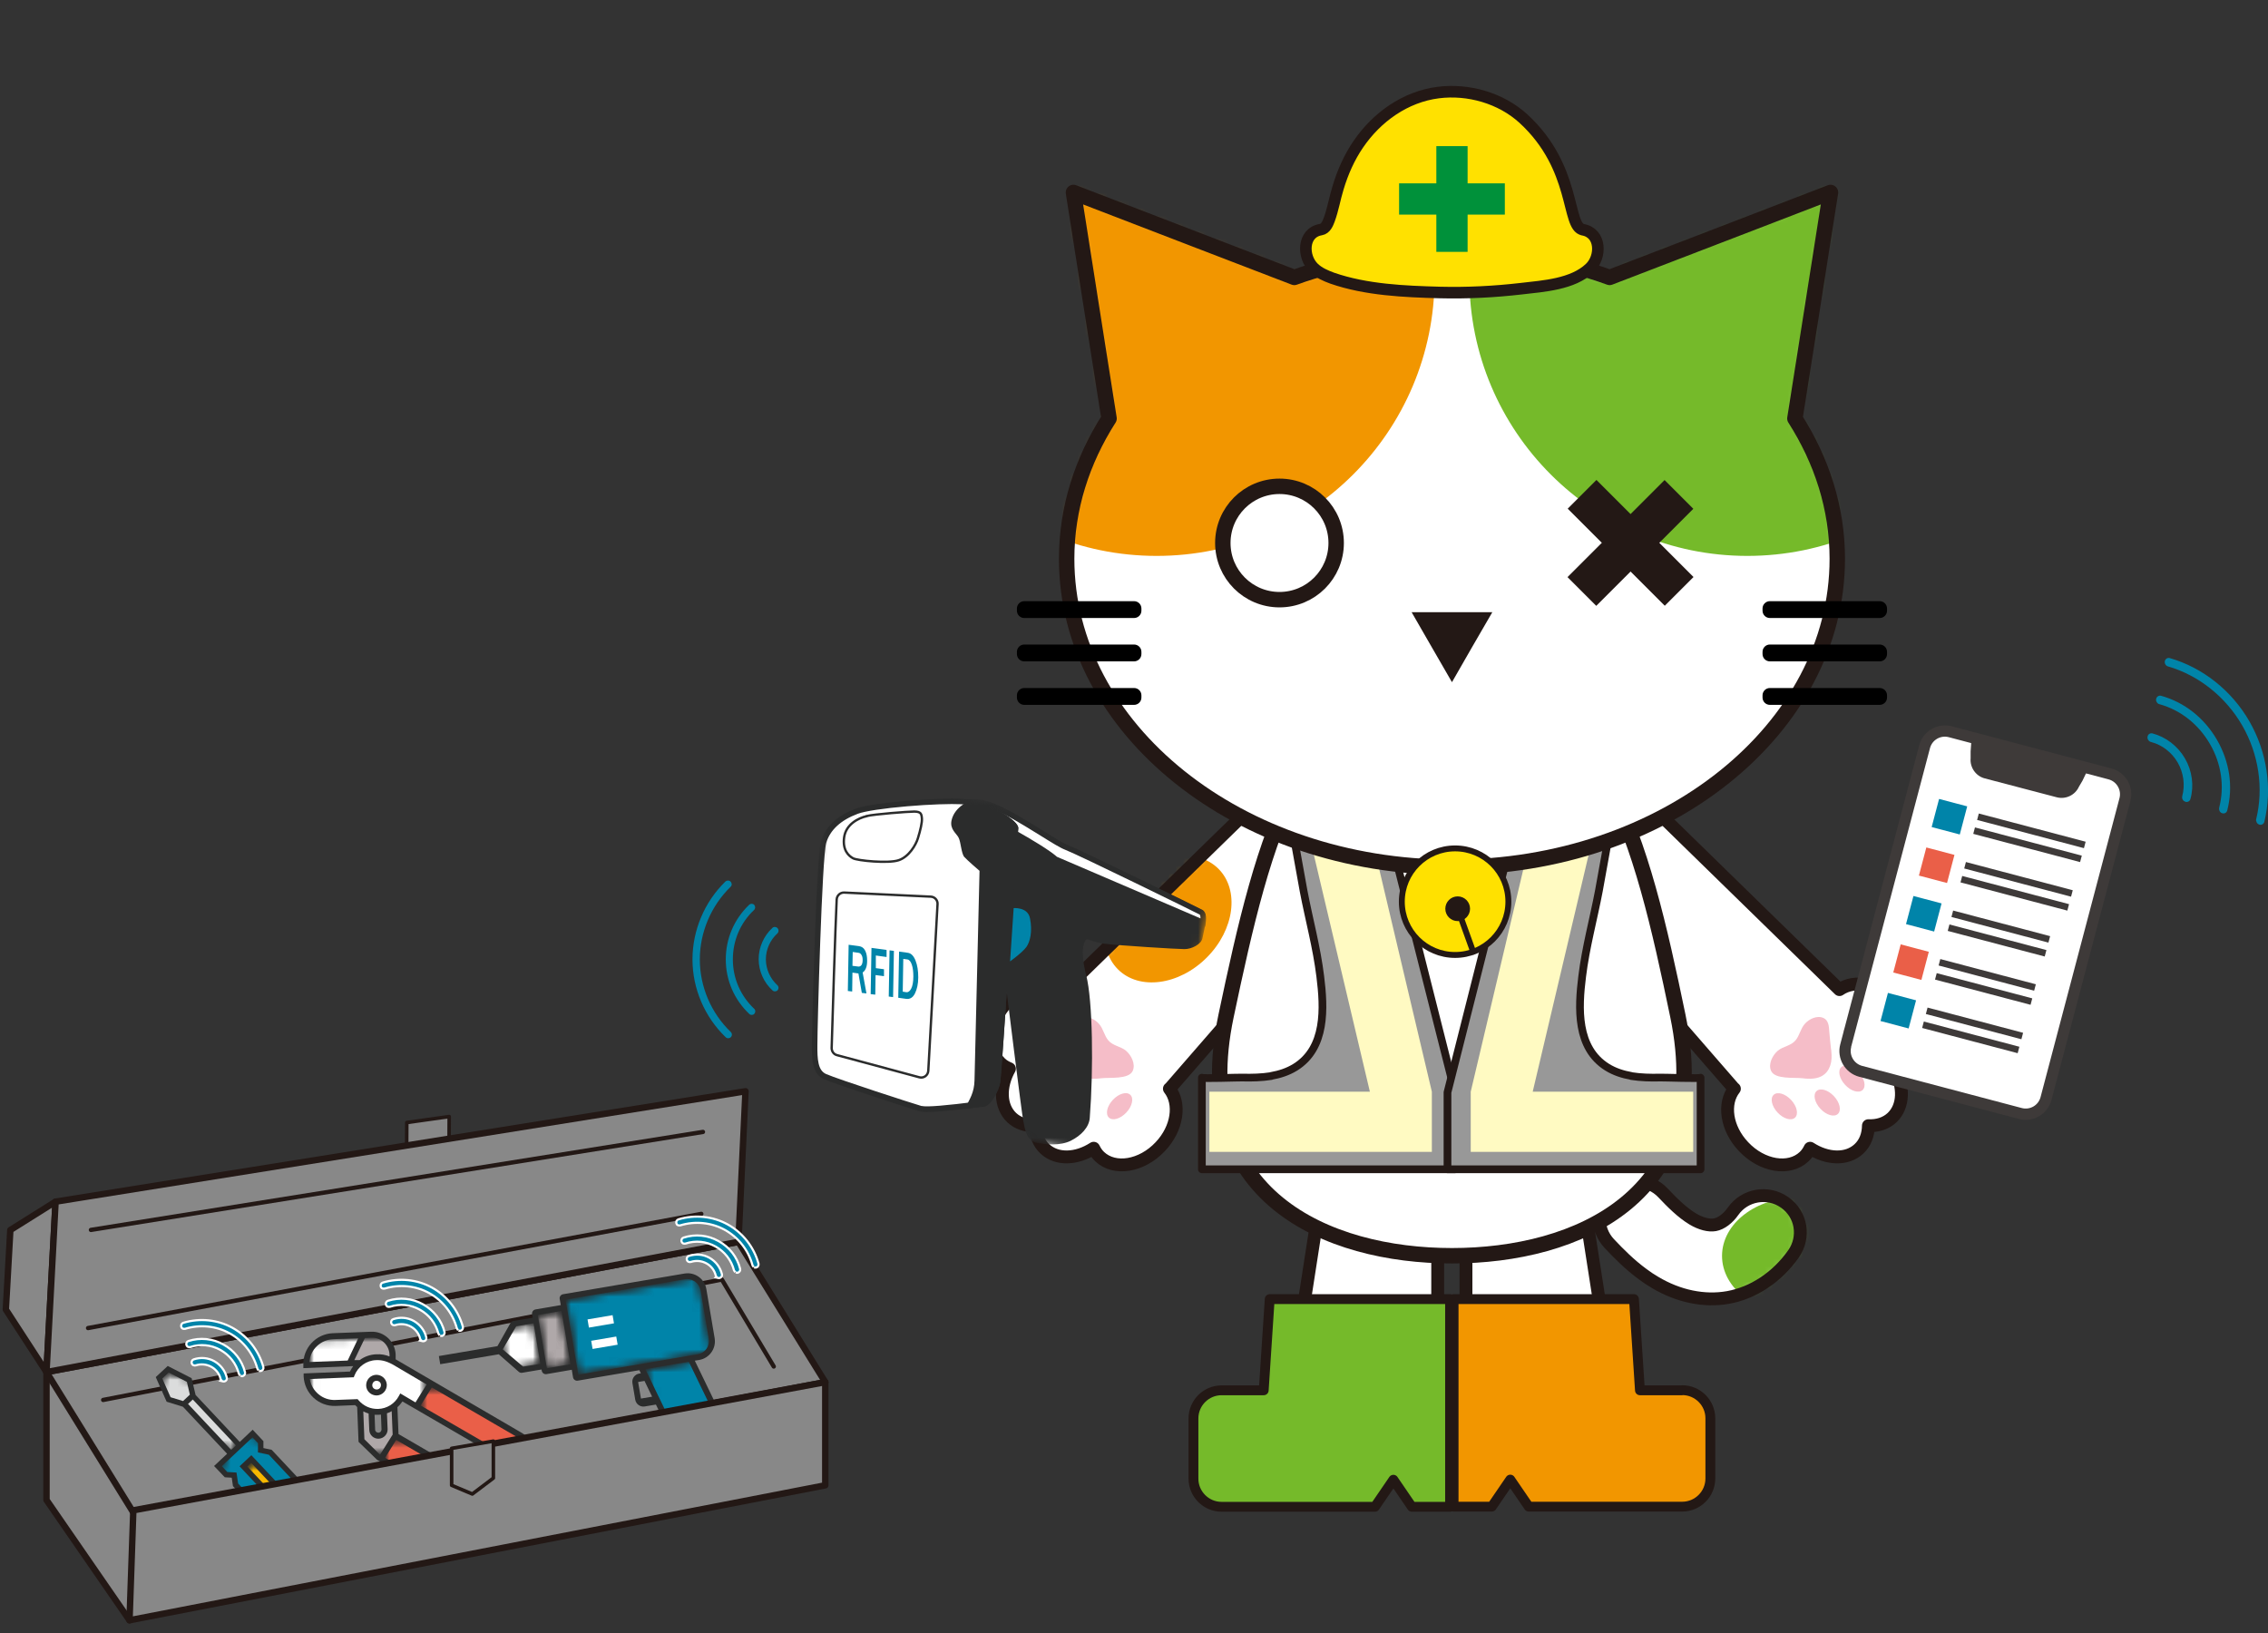 <svg width="300" height="216" viewBox="0 0 300 216" fill="none" xmlns="http://www.w3.org/2000/svg">
<rect x="0" y="0" width="300" height="216" fill="#333333" stroke="none"/>
<g clip-path="url(#clip0_4_804)">
<path d="M53.808 148.48L59.417 147.689L59.4 151.267L53.79 152.076L53.808 148.48Z" fill="#888888" stroke="#231815" stroke-width="0.47" stroke-linecap="round" stroke-linejoin="round"/>
<path d="M7.353 158.944L1.366 162.701L0.773 173.218L6.149 181.488L7.353 158.944Z" fill="#888888" stroke="#231815" stroke-width="0.85" stroke-linecap="round" stroke-linejoin="round"/>
<path d="M6.149 181.488V198.406L17.133 214.316L32.738 191.268L6.149 181.488Z" fill="#888888" stroke="#231815" stroke-width="0.85" stroke-linecap="round" stroke-linejoin="round"/>
<path d="M17.637 200.06L109.163 182.819L97.675 164.266L6.149 181.489L17.637 200.06Z" fill="#888888" stroke="#231815" stroke-width="0.85" stroke-linecap="round" stroke-linejoin="round"/>
<path d="M13.645 185.174L95.481 169.245L102.349 180.751" stroke="#231815" stroke-width="0.57" stroke-linecap="round" stroke-linejoin="round"/>
<path d="M7.353 158.944L98.61 144.346L97.675 164.265L6.149 181.488L7.353 158.944Z" fill="#888888" stroke="#231815" stroke-width="0.85" stroke-linecap="round" stroke-linejoin="round"/>
<path d="M92.983 149.721L12.027 162.683" stroke="#231815" stroke-width="0.57" stroke-linecap="round" stroke-linejoin="round"/>
<path d="M92.767 160.562L11.65 175.664" stroke="#231815" stroke-width="0.57" stroke-linecap="round" stroke-linejoin="round"/>
<path d="M96.093 188.554H96.057L91.904 179.978L92.479 179.888C93.846 179.655 94.762 178.36 94.529 176.994L93.432 170.504C93.198 169.138 91.904 168.221 90.537 168.454L74.483 171.187C74.177 171.241 73.98 171.529 74.034 171.816L74.177 172.625L70.834 173.201C70.528 173.254 70.33 173.542 70.384 173.83L70.456 174.297L67.903 174.729C67.741 174.765 67.597 174.855 67.526 174.998L65.8 178.055L58.051 179.367L58.231 180.446L65.98 179.133L68.622 181.452C68.748 181.56 68.91 181.614 69.072 181.578L71.625 181.147L71.661 181.309C71.715 181.614 72.002 181.812 72.29 181.758L75.634 181.183L75.796 182.172C75.85 182.477 76.137 182.675 76.425 182.621L84.569 181.237L84.767 181.65L84.533 181.686C83.958 181.794 83.562 182.333 83.652 182.927L84.029 185.156C84.137 185.731 84.677 186.127 85.27 186.037L86.762 185.785L88.722 189.83L88.362 189.884C87.499 190.028 86.906 190.855 87.068 191.718L87.373 193.552C87.517 194.415 88.344 195.008 89.207 194.846L96.938 193.534C97.801 193.39 98.394 192.563 98.232 191.7L97.927 189.866C97.783 189.003 96.956 188.41 96.093 188.572M84.785 184.994L84.407 182.801L85.252 182.657L86.259 184.742L84.767 184.994H84.785Z" fill="#2B2C2C"/>
<mask id="mask0_4_804" style="mask-type:luminance" maskUnits="userSpaceOnUse" x="66" y="175" width="6" height="7">
<path d="M70.564 175.059L66.027 175.831L66.938 181.183L71.475 180.411L70.564 175.059Z" fill="white"/>
</mask>
<g mask="url(#mask0_4_804)">
<mask id="mask1_4_804" style="mask-type:luminance" maskUnits="userSpaceOnUse" x="66" y="175" width="6" height="7">
<path d="M70.564 175.059L66.027 175.831L66.938 181.183L71.475 180.411L70.564 175.059Z" fill="white"/>
</mask>
<g mask="url(#mask1_4_804)">
<path d="M70.582 175.034L71.481 180.392L69.198 180.769L66.501 178.486L68.281 175.43L70.582 175.034Z" fill="white"/>
</g>
</g>
<mask id="mask2_4_804" style="mask-type:luminance" maskUnits="userSpaceOnUse" x="87" y="189" width="11" height="6">
<path d="M97.028 189.184L87.652 190.78L88.243 194.254L97.619 192.658L97.028 189.184Z" fill="white"/>
</mask>
<g mask="url(#mask2_4_804)">
<mask id="mask3_4_804" style="mask-type:luminance" maskUnits="userSpaceOnUse" x="87" y="189" width="11" height="6">
<path d="M97.028 189.184L87.652 190.78L88.243 194.254L97.619 192.658L97.028 189.184Z" fill="white"/>
</mask>
<g mask="url(#mask3_4_804)">
<path d="M97.207 190.154L97.459 191.664C97.549 192.203 97.189 192.725 96.65 192.815L89.243 194.073C88.704 194.163 88.182 193.803 88.093 193.264L87.841 191.754C87.751 191.215 88.111 190.693 88.65 190.603L96.057 189.345C96.596 189.255 97.118 189.614 97.207 190.154Z" fill="#F8B700"/>
</g>
</g>
<mask id="mask4_4_804" style="mask-type:luminance" maskUnits="userSpaceOnUse" x="74" y="168" width="21" height="14">
<path d="M92.376 168.926L74.813 171.916L76.502 181.841L94.066 178.851L92.376 168.926Z" fill="white"/>
</mask>
<g mask="url(#mask4_4_804)">
<mask id="mask5_4_804" style="mask-type:luminance" maskUnits="userSpaceOnUse" x="74" y="168" width="21" height="14">
<path d="M92.376 168.926L74.813 171.916L76.502 181.841L94.066 178.851L92.376 168.926Z" fill="white"/>
</mask>
<g mask="url(#mask5_4_804)">
<path d="M92.677 170.684L93.756 177.066C93.917 178.055 93.27 178.971 92.281 179.133L76.497 181.83L74.807 171.906L90.591 169.209C91.562 169.048 92.497 169.695 92.659 170.684" fill="#0084A9"/>
</g>
</g>
<mask id="mask6_4_804" style="mask-type:luminance" maskUnits="userSpaceOnUse" x="71" y="173" width="5" height="8">
<path d="M74.271 173.396L71.134 173.93L72.335 180.984L75.472 180.45L74.271 173.396Z" fill="white"/>
</mask>
<g mask="url(#mask6_4_804)">
<mask id="mask7_4_804" style="mask-type:luminance" maskUnits="userSpaceOnUse" x="71" y="173" width="5" height="8">
<path d="M74.271 173.396L71.134 173.93L72.335 180.984L75.472 180.45L74.271 173.396Z" fill="white"/>
</mask>
<g mask="url(#mask7_4_804)">
<path d="M74.271 173.396L71.134 173.93L72.335 180.984L75.472 180.45L74.271 173.396Z" fill="#AFA8A9"/>
</g>
</g>
<mask id="mask8_4_804" style="mask-type:luminance" maskUnits="userSpaceOnUse" x="85" y="179" width="11" height="12">
<path d="M93.728 179.675L85.363 181.099L86.901 190.138L95.266 188.714L93.728 179.675Z" fill="white"/>
</mask>
<g mask="url(#mask8_4_804)">
<mask id="mask9_4_804" style="mask-type:luminance" maskUnits="userSpaceOnUse" x="85" y="179" width="11" height="12">
<path d="M93.728 179.675L85.363 181.099L86.901 190.138L95.266 188.714L93.728 179.675Z" fill="white"/>
</mask>
<g mask="url(#mask9_4_804)">
<path d="M91.113 180.122L95.266 188.698L89.513 189.686L85.36 181.093L91.113 180.122Z" fill="#0084A9"/>
</g>
</g>
<path d="M81.03 173.958L77.716 174.522L77.9 175.603L81.214 175.039L81.03 173.958Z" fill="white"/>
<path d="M81.515 176.785L78.2 177.349L78.385 178.43L81.699 177.866L81.515 176.785Z" fill="white"/>
<path d="M70.097 190.927C69.953 190.351 69.593 189.866 69.072 189.56L52.676 179.996C52.568 179.924 52.442 179.87 52.334 179.798V179.133C52.244 177.425 50.788 176.077 49.08 176.149L44.028 176.346C41.781 176.436 40.037 178.324 40.127 180.571V180.967L46.725 180.697C46.563 180.913 46.419 181.165 46.294 181.416L40.163 181.668V182.064C40.271 184.311 42.159 186.055 44.406 185.965L46.977 185.857C47.067 185.947 47.157 186.037 47.246 186.109L47.426 190.711L49.871 193.084L62.204 200.239C62.582 200.455 62.977 200.545 63.373 200.527C64.056 200.491 64.721 200.149 65.117 199.52C65.44 199.017 65.548 198.424 65.404 197.83C65.26 197.255 64.901 196.77 64.379 196.464L52.712 189.686L52.568 186.127C52.82 185.911 53.035 185.659 53.233 185.371L66.878 193.3C67.256 193.516 67.651 193.605 68.047 193.587C68.73 193.552 69.395 193.21 69.791 192.581C70.115 192.077 70.222 191.484 70.079 190.891M49.53 187.133C49.709 187.133 49.889 187.151 50.087 187.133C50.195 187.133 50.285 187.133 50.392 187.115L50.464 189.075C50.464 189.309 50.285 189.506 50.051 189.506C49.817 189.506 49.62 189.327 49.62 189.093L49.547 187.115L49.53 187.133Z" fill="#2B2C2C"/>
<mask id="mask10_4_804" style="mask-type:luminance" maskUnits="userSpaceOnUse" x="40" y="176" width="17" height="17">
<path d="M56.264 176.75L40.827 177.181L41.26 192.672L56.697 192.241L56.264 176.75Z" fill="white"/>
</mask>
<g mask="url(#mask10_4_804)">
<mask id="mask11_4_804" style="mask-type:luminance" maskUnits="userSpaceOnUse" x="40" y="176" width="17" height="17">
<path d="M56.264 176.75L40.827 177.181L41.26 192.672L56.697 192.241L56.264 176.75Z" fill="white"/>
</mask>
<g mask="url(#mask11_4_804)">
<path d="M52.28 180.68L56.433 183.125L54.959 185.498L52.945 184.311L52.748 184.671C52.208 185.678 51.166 186.325 50.033 186.361C49.026 186.397 48.091 185.983 47.426 185.21L47.3 185.066L44.352 185.174C42.68 185.246 41.242 184.024 40.972 182.406L46.797 182.172L46.887 181.938C47.354 180.752 48.487 179.943 49.763 179.907C50.59 179.871 51.273 180.086 52.262 180.662" fill="white"/>
<path d="M49.116 176.94C50.392 176.886 51.471 177.893 51.525 179.169V179.421C50.986 179.205 50.428 179.097 49.763 179.133C48.954 179.169 48.199 179.439 47.57 179.906H46.869L48.271 176.976L49.116 176.94Z" fill="#AFA8A9"/>
<path d="M47.39 177.012L45.988 179.961L40.918 180.158C41.044 178.522 42.392 177.21 44.064 177.138L47.39 177.012Z" fill="white"/>
<path d="M51.813 186.684L51.939 189.759L50.267 192.419L48.199 190.37L48.055 186.684C48.271 186.792 48.505 186.9 48.757 186.972L48.846 189.147C48.864 189.813 49.44 190.334 50.105 190.298C50.77 190.262 51.291 189.705 51.273 189.04L51.184 186.936C51.417 186.864 51.633 186.774 51.831 186.648" fill="#AFA8A9"/>
</g>
</g>
<mask id="mask12_4_804" style="mask-type:luminance" maskUnits="userSpaceOnUse" x="50" y="190" width="15" height="11">
<path d="M64.454 190.109L50.886 190.488L51.154 200.103L64.723 199.724L64.454 190.109Z" fill="white"/>
</mask>
<g mask="url(#mask12_4_804)">
<mask id="mask13_4_804" style="mask-type:luminance" maskUnits="userSpaceOnUse" x="50" y="190" width="15" height="11">
<path d="M64.454 190.109L50.886 190.488L51.154 200.103L64.723 199.724L64.454 190.109Z" fill="white"/>
</mask>
<g mask="url(#mask13_4_804)">
<path d="M63.984 197.165C64.326 197.363 64.541 197.668 64.631 198.046C64.721 198.423 64.649 198.801 64.451 199.124C64.056 199.754 63.229 199.951 62.582 199.574L50.932 192.832L52.406 190.459L63.966 197.183L63.984 197.165Z" fill="#EA5F48"/>
</g>
</g>
<mask id="mask14_4_804" style="mask-type:luminance" maskUnits="userSpaceOnUse" x="55" y="183" width="15" height="11">
<path d="M69.149 183.185L55.581 183.564L55.849 193.179L69.418 192.8L69.149 183.185Z" fill="white"/>
</mask>
<g mask="url(#mask14_4_804)">
<mask id="mask15_4_804" style="mask-type:luminance" maskUnits="userSpaceOnUse" x="55" y="183" width="15" height="11">
<path d="M69.149 183.185L55.581 183.564L55.849 193.179L69.418 192.8L69.149 183.185Z" fill="white"/>
</mask>
<g mask="url(#mask15_4_804)">
<path d="M68.694 190.243C69.018 190.441 69.251 190.747 69.341 191.124C69.431 191.502 69.377 191.879 69.162 192.203C68.766 192.832 67.939 193.03 67.292 192.652L55.642 185.911L57.116 183.52L68.676 190.243H68.694Z" fill="#EA5F48"/>
</g>
</g>
<path d="M49.745 181.848C48.99 181.884 48.415 182.513 48.433 183.268C48.451 184.023 49.098 184.598 49.853 184.58C50.608 184.544 51.184 183.915 51.166 183.16C51.13 182.405 50.5 181.83 49.745 181.848ZM49.835 183.789C49.512 183.789 49.242 183.555 49.242 183.232C49.242 182.908 49.476 182.639 49.799 182.639C50.123 182.639 50.392 182.872 50.392 183.196C50.392 183.52 50.159 183.789 49.835 183.789Z" fill="#2B2C2C"/>
<path d="M42.824 199.107L35.938 191.772L34.842 191.538V190.621L33.421 189.111L31.713 190.729L25.87 184.509L25.349 182.297L22.185 180.679L20.603 182.153L22.041 185.407L24.198 186.073L30.041 192.293L28.316 193.911L29.736 195.403L30.653 195.457L30.814 196.572L37.664 203.853L37.718 203.907L39.785 204.86L43.651 201.228L42.824 199.107Z" fill="#2B2C2C"/>
<mask id="mask16_4_804" style="mask-type:luminance" maskUnits="userSpaceOnUse" x="19" y="181" width="15" height="11">
<path d="M21.768 181.376L19.597 188.439L30.974 191.935L33.144 184.872L21.768 181.376Z" fill="white"/>
</mask>
<g mask="url(#mask16_4_804)">
<mask id="mask17_4_804" style="mask-type:luminance" maskUnits="userSpaceOnUse" x="19" y="181" width="15" height="11">
<path d="M21.768 181.376L19.597 188.439L30.974 191.935L33.144 184.872L21.768 181.376Z" fill="white"/>
</mask>
<g mask="url(#mask17_4_804)">
<path d="M25.5 185.112L24.87 185.703L30.582 191.783L31.211 191.192L25.5 185.112Z" fill="#DBDCDC"/>
<path d="M24.72 182.782L25.115 184.472L24.216 185.317L22.562 184.814L21.466 182.333L22.311 181.542L24.72 182.782Z" fill="#DBDCDC"/>
</g>
</g>
<mask id="mask18_4_804" style="mask-type:luminance" maskUnits="userSpaceOnUse" x="27" y="189" width="19" height="16">
<path d="M30.749 189.319L27.391 200.249L41.689 204.642L45.047 193.712L30.749 189.319Z" fill="white"/>
</mask>
<g mask="url(#mask18_4_804)">
<mask id="mask19_4_804" style="mask-type:luminance" maskUnits="userSpaceOnUse" x="27" y="189" width="19" height="16">
<path d="M30.749 189.319L27.391 200.249L41.689 204.642L45.047 193.712L30.749 189.319Z" fill="white"/>
</mask>
<g mask="url(#mask19_4_804)">
<path d="M42.212 199.502L42.806 201.048L39.642 203.997L38.149 203.314L31.498 196.23L31.282 194.774L30.059 194.702L29.34 193.929L33.403 190.118L34.122 190.891V192.113L35.561 192.419L42.212 199.502Z" fill="#0084A9"/>
</g>
</g>
<path d="M33.249 192.484L31.69 193.949L39.726 202.507L41.286 201.042L33.249 192.484Z" fill="#2B2C2C"/>
<mask id="mask20_4_804" style="mask-type:luminance" maskUnits="userSpaceOnUse" x="31" y="193" width="11" height="9">
<path d="M32.879 193.405L31.2 198.87L40.085 201.6L41.764 196.135L32.879 193.405Z" fill="white"/>
</mask>
<g mask="url(#mask20_4_804)">
<mask id="mask21_4_804" style="mask-type:luminance" maskUnits="userSpaceOnUse" x="31" y="193" width="11" height="9">
<path d="M32.879 193.405L31.2 198.87L40.085 201.6L41.764 196.135L32.879 193.405Z" fill="white"/>
</mask>
<g mask="url(#mask21_4_804)">
<path d="M33.218 193.483L32.706 193.963L39.771 201.485L40.282 201.005L33.218 193.483Z" fill="#F8B700"/>
</g>
</g>
<path d="M109.163 182.819V196.464L17.133 214.316L17.637 199.772L109.163 182.819Z" fill="#888888" stroke="#231815" stroke-width="0.85" stroke-linecap="round" stroke-linejoin="round"/>
<path d="M29.466 182.549C29.466 182.549 29.34 182.441 29.322 182.369C29.142 181.632 28.675 181.021 28.01 180.661C27.345 180.302 26.572 180.23 25.852 180.463C25.78 180.481 25.691 180.481 25.619 180.445C25.565 180.409 25.511 180.355 25.493 180.284C25.457 180.14 25.529 179.978 25.673 179.942C26.536 179.654 27.488 179.726 28.279 180.176C29.07 180.625 29.646 181.362 29.862 182.261C29.898 182.405 29.808 182.549 29.664 182.585C29.592 182.603 29.52 182.585 29.448 182.567L29.466 182.549Z" stroke="white" stroke-width="0.57"/>
<path d="M31.875 181.848C31.875 181.848 31.767 181.74 31.731 181.668C31.372 180.284 30.473 179.133 29.214 178.432C27.956 177.731 26.5 177.587 25.133 178.037C25.061 178.055 24.971 178.037 24.918 178.019C24.864 177.983 24.81 177.929 24.792 177.857C24.756 177.713 24.828 177.551 24.971 177.515C26.482 177.03 28.1 177.192 29.484 177.965C30.886 178.738 31.875 179.996 32.271 181.542C32.307 181.686 32.217 181.83 32.073 181.884C32.073 181.884 31.929 181.884 31.875 181.866" stroke="white" stroke-width="0.57"/>
<path d="M34.302 181.147C34.302 181.147 34.194 181.057 34.176 180.985C33.637 178.971 32.271 177.245 30.455 176.239C28.639 175.232 26.446 175.016 24.45 175.627C24.378 175.645 24.306 175.627 24.234 175.609C24.163 175.591 24.127 175.519 24.109 175.448C24.073 175.304 24.145 175.142 24.288 175.106C26.428 174.459 28.765 174.692 30.706 175.771C32.648 176.85 34.104 178.702 34.698 180.859C34.734 181.003 34.644 181.165 34.5 181.201C34.428 181.219 34.356 181.201 34.284 181.183" stroke="white" stroke-width="0.57"/>
<path d="M29.466 182.549C29.466 182.549 29.34 182.441 29.322 182.369C29.142 181.632 28.675 181.021 28.01 180.661C27.345 180.302 26.572 180.23 25.852 180.463C25.78 180.481 25.691 180.481 25.619 180.445C25.565 180.409 25.511 180.355 25.493 180.284C25.457 180.14 25.529 179.978 25.673 179.942C26.536 179.654 27.488 179.726 28.279 180.176C29.07 180.625 29.646 181.362 29.862 182.261C29.898 182.405 29.808 182.549 29.664 182.585C29.592 182.603 29.52 182.585 29.448 182.567L29.466 182.549Z" fill="#0084A9"/>
<path d="M31.875 181.848C31.875 181.848 31.767 181.74 31.731 181.668C31.372 180.284 30.473 179.133 29.214 178.432C27.956 177.731 26.5 177.587 25.133 178.037C25.061 178.055 24.971 178.037 24.918 178.019C24.864 177.983 24.81 177.929 24.792 177.857C24.756 177.713 24.828 177.551 24.971 177.515C26.482 177.03 28.1 177.192 29.484 177.965C30.886 178.738 31.875 179.996 32.271 181.542C32.307 181.686 32.217 181.83 32.073 181.884C32.073 181.884 31.929 181.884 31.875 181.866" fill="#0084A9"/>
<path d="M34.302 181.147C34.302 181.147 34.194 181.057 34.176 180.985C33.637 178.971 32.271 177.245 30.455 176.239C28.639 175.232 26.446 175.016 24.45 175.627C24.378 175.645 24.306 175.627 24.234 175.609C24.163 175.591 24.127 175.519 24.109 175.448C24.073 175.304 24.145 175.142 24.288 175.106C26.428 174.459 28.765 174.692 30.706 175.771C32.648 176.85 34.104 178.702 34.698 180.859C34.734 181.003 34.644 181.165 34.5 181.201C34.428 181.219 34.356 181.201 34.284 181.183" fill="#0084A9"/>
<path d="M55.858 177.227C55.858 177.227 55.732 177.12 55.714 177.048C55.534 176.311 55.067 175.699 54.402 175.34C53.736 174.98 52.963 174.908 52.244 175.142C52.172 175.16 52.083 175.16 52.011 175.124C51.957 175.088 51.903 175.034 51.885 174.962C51.849 174.818 51.921 174.657 52.065 174.621C52.927 174.333 53.88 174.405 54.671 174.854C55.462 175.304 56.038 176.041 56.253 176.94C56.289 177.084 56.199 177.227 56.056 177.263C55.984 177.281 55.912 177.263 55.84 177.245L55.858 177.227Z" stroke="white" stroke-width="0.57"/>
<path d="M58.267 176.527C58.267 176.527 58.159 176.419 58.123 176.347C57.764 174.963 56.865 173.812 55.606 173.111C54.348 172.41 52.892 172.266 51.525 172.715C51.453 172.733 51.363 172.715 51.309 172.697C51.255 172.661 51.202 172.607 51.184 172.536C51.148 172.392 51.219 172.23 51.363 172.194C52.873 171.709 54.492 171.87 55.876 172.643C57.26 173.416 58.267 174.675 58.662 176.221C58.698 176.365 58.608 176.509 58.465 176.563C58.465 176.563 58.321 176.563 58.267 176.545" stroke="white" stroke-width="0.57"/>
<path d="M60.694 175.825C60.694 175.825 60.586 175.735 60.568 175.664C60.029 173.65 58.662 171.924 56.847 170.917C55.031 169.911 52.837 169.695 50.842 170.306C50.77 170.324 50.698 170.306 50.626 170.288C50.554 170.27 50.518 170.198 50.5 170.126C50.464 169.982 50.536 169.821 50.68 169.785C52.82 169.137 55.157 169.371 57.098 170.45C59.04 171.529 60.496 173.38 61.09 175.538C61.125 175.682 61.035 175.843 60.892 175.879C60.82 175.897 60.748 175.879 60.676 175.861" stroke="white" stroke-width="0.57"/>
<path d="M55.858 177.227C55.858 177.227 55.732 177.12 55.714 177.048C55.534 176.311 55.067 175.699 54.402 175.34C53.736 174.98 52.963 174.908 52.244 175.142C52.172 175.16 52.083 175.16 52.011 175.124C51.957 175.088 51.903 175.034 51.885 174.962C51.849 174.818 51.921 174.657 52.065 174.621C52.927 174.333 53.88 174.405 54.671 174.854C55.462 175.304 56.038 176.041 56.253 176.94C56.289 177.084 56.199 177.227 56.056 177.263C55.984 177.281 55.912 177.263 55.84 177.245L55.858 177.227Z" fill="#0084A9"/>
<path d="M58.267 176.527C58.267 176.527 58.159 176.419 58.123 176.347C57.764 174.963 56.865 173.812 55.606 173.111C54.348 172.41 52.892 172.266 51.525 172.715C51.453 172.733 51.363 172.715 51.309 172.697C51.255 172.661 51.202 172.607 51.184 172.536C51.148 172.392 51.219 172.23 51.363 172.194C52.873 171.709 54.492 171.87 55.876 172.643C57.26 173.416 58.267 174.675 58.662 176.221C58.698 176.365 58.608 176.509 58.465 176.563C58.465 176.563 58.321 176.563 58.267 176.545" fill="#0084A9"/>
<path d="M60.694 175.825C60.694 175.825 60.586 175.735 60.568 175.664C60.029 173.65 58.662 171.924 56.847 170.917C55.031 169.911 52.837 169.695 50.842 170.306C50.77 170.324 50.698 170.306 50.626 170.288C50.554 170.27 50.518 170.198 50.5 170.126C50.464 169.982 50.536 169.821 50.68 169.785C52.82 169.137 55.157 169.371 57.098 170.45C59.04 171.529 60.496 173.38 61.09 175.538C61.125 175.682 61.035 175.843 60.892 175.879C60.82 175.897 60.748 175.879 60.676 175.861" fill="#0084A9"/>
<path d="M94.96 168.868C94.96 168.868 94.834 168.76 94.816 168.688C94.637 167.951 94.169 167.339 93.504 166.98C92.839 166.62 92.066 166.548 91.347 166.782C91.275 166.8 91.185 166.8 91.113 166.764C91.059 166.728 91.005 166.674 90.987 166.602C90.951 166.459 91.023 166.297 91.167 166.261C92.03 165.973 92.983 166.045 93.774 166.495C94.565 166.944 95.14 167.681 95.356 168.58C95.392 168.724 95.302 168.868 95.158 168.904C95.086 168.922 95.014 168.904 94.942 168.886L94.96 168.868Z" stroke="white" stroke-width="0.57"/>
<path d="M97.369 168.167C97.369 168.167 97.261 168.059 97.225 167.987C96.866 166.603 95.967 165.452 94.709 164.751C93.45 164.05 91.994 163.906 90.627 164.355C90.555 164.373 90.466 164.355 90.412 164.337C90.358 164.301 90.304 164.248 90.286 164.176C90.25 164.032 90.322 163.87 90.466 163.834C91.976 163.349 93.594 163.51 94.978 164.284C96.38 165.057 97.369 166.315 97.765 167.861C97.801 168.005 97.711 168.149 97.567 168.203C97.567 168.203 97.423 168.203 97.369 168.185" stroke="white" stroke-width="0.57"/>
<path d="M99.796 167.465C99.796 167.465 99.688 167.376 99.67 167.304C99.131 165.29 97.765 163.564 95.949 162.557C94.133 161.551 91.94 161.335 89.944 161.946C89.872 161.964 89.8 161.946 89.728 161.928C89.657 161.91 89.621 161.838 89.603 161.766C89.567 161.623 89.639 161.461 89.782 161.425C91.922 160.778 94.259 161.011 96.201 162.09C98.142 163.169 99.599 165.02 100.192 167.178C100.228 167.322 100.138 167.483 99.994 167.519C99.922 167.537 99.85 167.519 99.778 167.501" stroke="white" stroke-width="0.57"/>
<path d="M94.96 168.868C94.96 168.868 94.834 168.76 94.816 168.688C94.637 167.951 94.169 167.339 93.504 166.98C92.839 166.62 92.066 166.548 91.347 166.782C91.275 166.8 91.185 166.8 91.113 166.764C91.059 166.728 91.005 166.674 90.987 166.602C90.951 166.459 91.023 166.297 91.167 166.261C92.03 165.973 92.983 166.045 93.774 166.495C94.565 166.944 95.14 167.681 95.356 168.58C95.392 168.724 95.302 168.868 95.158 168.904C95.086 168.922 95.014 168.904 94.942 168.886L94.96 168.868Z" fill="#0084A9"/>
<path d="M97.369 168.167C97.369 168.167 97.261 168.059 97.225 167.987C96.866 166.603 95.967 165.452 94.709 164.751C93.45 164.05 91.994 163.906 90.627 164.355C90.555 164.373 90.466 164.355 90.412 164.337C90.358 164.301 90.304 164.248 90.286 164.176C90.25 164.032 90.322 163.87 90.466 163.834C91.976 163.349 93.594 163.51 94.978 164.284C96.38 165.057 97.369 166.315 97.765 167.861C97.801 168.005 97.711 168.149 97.567 168.203C97.567 168.203 97.423 168.203 97.369 168.185" fill="#0084A9"/>
<path d="M99.796 167.465C99.796 167.465 99.688 167.376 99.67 167.304C99.131 165.29 97.765 163.564 95.949 162.557C94.133 161.551 91.94 161.335 89.944 161.946C89.872 161.964 89.8 161.946 89.728 161.928C89.657 161.91 89.621 161.838 89.603 161.766C89.567 161.623 89.639 161.461 89.782 161.425C91.922 160.778 94.259 161.011 96.201 162.09C98.142 163.169 99.599 165.02 100.192 167.178C100.228 167.322 100.138 167.483 99.994 167.519C99.922 167.537 99.85 167.519 99.778 167.501" fill="#0084A9"/>
<path d="M65.26 195.511L62.474 197.615L59.741 196.464V191.574L65.26 190.621V195.511Z" fill="#888888" stroke="#231815" stroke-width="0.47" stroke-linecap="round" stroke-linejoin="round"/>
<path d="M217.319 168.562C215.575 167.286 214.137 165.83 212.878 164.499C211.027 162.54 211.098 159.448 213.058 157.596C215.018 155.744 218.11 155.816 219.962 157.776C221.184 159.07 222.497 160.382 223.899 161.227C224.978 161.875 226.056 162.144 226.847 162C227.656 161.857 228.573 161.173 229.238 160.221C230.784 158.009 233.841 157.488 236.052 159.034C238.317 160.616 238.785 163.636 237.239 165.848C235.081 168.922 231.917 171.025 228.573 171.619C225.445 172.176 222.011 171.475 218.919 169.623C218.362 169.3 217.822 168.94 217.319 168.562Z" fill="white"/>
<mask id="mask22_4_804" style="mask-type:luminance" maskUnits="userSpaceOnUse" x="211" y="156" width="28" height="16">
<path d="M217.319 168.562C215.575 167.286 214.137 165.83 212.878 164.499C211.027 162.54 211.098 159.448 213.058 157.596C215.018 155.744 218.11 155.816 219.962 157.776C221.184 159.07 222.497 160.382 223.899 161.227C224.978 161.875 226.056 162.144 226.847 162C227.656 161.857 228.573 161.173 229.238 160.221C230.784 158.009 233.841 157.488 236.052 159.034C238.317 160.616 238.785 163.636 237.239 165.848C235.081 168.922 231.917 171.025 228.573 171.619C225.445 172.176 222.011 171.475 218.919 169.623C218.362 169.3 217.822 168.94 217.319 168.562Z" fill="white"/>
</mask>
<g mask="url(#mask22_4_804)">
<path d="M237.796 173.848C243.326 173.848 247.81 170.387 247.81 166.117C247.81 161.848 243.326 158.387 237.796 158.387C232.265 158.387 227.782 161.848 227.782 166.117C227.782 170.387 232.265 173.848 237.796 173.848Z" fill="#75BA2A"/>
</g>
<path d="M217.319 168.562C215.575 167.286 214.137 165.83 212.878 164.499C211.027 162.54 211.098 159.448 213.058 157.596C215.018 155.744 218.11 155.816 219.962 157.776C221.184 159.07 222.497 160.382 223.899 161.227C224.978 161.875 226.056 162.144 226.847 162C227.656 161.857 228.573 161.173 229.238 160.221C230.784 158.009 233.841 157.488 236.052 159.034C238.317 160.616 238.785 163.636 237.239 165.848C235.081 168.922 231.917 171.025 228.573 171.619C225.445 172.176 222.011 171.475 218.919 169.623C218.362 169.3 217.822 168.94 217.319 168.562Z" stroke="#231815" stroke-width="1.7" stroke-linecap="round" stroke-linejoin="round"/>
<path d="M169.911 189.04H190.172V150.584H175.879L169.911 189.04Z" fill="white" stroke="#231815" stroke-width="1.7" stroke-linecap="round" stroke-linejoin="round"/>
<path d="M161.587 183.898H167.16L167.951 171.834H191.808V183.52V192.653V199.305H186.756L184.311 195.727L181.866 199.305H180.698H179.439H161.587C159.537 199.305 157.865 197.633 157.865 195.583V187.619C157.865 185.57 159.537 183.898 161.587 183.898Z" fill="#75BA2A" stroke="#231815" stroke-width="1.3" stroke-linecap="round" stroke-linejoin="round"/>
<path d="M214.191 189.04H193.911V150.584H208.204L214.191 189.04Z" fill="white" stroke="#231815" stroke-width="1.7" stroke-linecap="round" stroke-linejoin="round"/>
<path d="M222.497 183.898H216.923L216.132 171.834H192.275V199.287H197.327L199.772 195.709L202.217 199.287H222.514C224.564 199.287 226.236 197.615 226.236 195.566V187.601C226.236 185.552 224.564 183.88 222.514 183.88L222.497 183.898Z" fill="#F29600" stroke="#231815" stroke-width="1.3" stroke-linecap="round" stroke-linejoin="round"/>
<path d="M229.4 144.022L207.773 119.141C205.723 116.75 205.921 113.046 208.204 110.889L211.458 107.815C213.741 105.657 217.463 105.675 219.728 107.869L243.315 130.898C245.347 129.478 248.601 130.125 250.884 132.552C253.329 135.159 253.724 138.773 251.747 140.643C251.405 140.966 251.01 141.182 250.578 141.362C251.891 143.699 251.855 146.324 250.273 147.834C249.446 148.607 248.331 148.948 247.144 148.894C247.127 150.081 246.731 151.178 245.904 151.951C244.304 153.461 241.679 153.335 239.432 151.879C239.234 152.292 238.982 152.67 238.641 152.993C236.663 154.863 233.068 154.27 230.623 151.663C228.339 149.254 227.872 145.964 229.418 144.004L229.4 144.022Z" fill="white"/>
<path d="M229.4 144.022L207.773 119.141C205.723 116.75 205.921 113.046 208.204 110.889L211.458 107.815C213.741 105.657 217.463 105.675 219.728 107.869L243.315 130.898C245.347 129.478 248.601 130.125 250.884 132.552C253.329 135.159 253.724 138.773 251.747 140.643C251.405 140.966 251.01 141.182 250.578 141.362C251.891 143.699 251.855 146.324 250.273 147.834C249.446 148.607 248.331 148.948 247.144 148.894C247.127 150.081 246.731 151.178 245.904 151.951C244.304 153.461 241.679 153.335 239.432 151.879C239.234 152.292 238.982 152.67 238.641 152.993C236.663 154.863 233.068 154.27 230.623 151.663C228.339 149.254 227.872 145.964 229.418 144.004L229.4 144.022Z" stroke="#231815" stroke-width="1.7" stroke-linecap="round" stroke-linejoin="round"/>
<path d="M246.375 144.18C246.869 143.719 246.637 142.669 245.857 141.834C245.078 141 244.046 140.697 243.553 141.158C243.059 141.619 243.291 142.669 244.071 143.504C244.85 144.338 245.882 144.641 246.375 144.18Z" fill="#F5BDC8"/>
<path d="M243.106 147.341C243.599 146.88 243.367 145.83 242.588 144.996C241.808 144.161 240.777 143.858 240.283 144.319C239.79 144.78 240.022 145.83 240.801 146.665C241.581 147.499 242.613 147.802 243.106 147.341Z" fill="#F5BDC8"/>
<path d="M237.434 147.835C237.927 147.374 237.696 146.324 236.916 145.489C236.137 144.655 235.105 144.352 234.611 144.813C234.118 145.274 234.35 146.324 235.129 147.158C235.909 147.993 236.941 148.295 237.434 147.835Z" fill="#F5BDC8"/>
<path d="M246.945 138.9C247.438 138.439 247.207 137.389 246.427 136.554C245.648 135.72 244.616 135.417 244.122 135.878C243.629 136.339 243.861 137.389 244.64 138.223C245.42 139.058 246.452 139.36 246.945 138.9Z" fill="#F5BDC8"/>
<path d="M242.218 138.791C242.236 139.043 242.254 139.294 242.272 139.564C242.326 140.823 241.859 142.081 240.565 142.512C239.863 142.746 239.108 142.71 238.389 142.62C237.364 142.495 234.794 142.8 234.272 141.65C233.859 140.733 234.47 139.564 235.171 138.971C235.872 138.396 236.897 138.342 237.508 137.604C238.048 136.957 238.155 136.094 238.713 135.447C239.288 134.782 240.349 134.261 241.212 134.656C241.877 134.962 241.931 135.789 241.967 136.418C242.021 137.209 242.129 138 242.201 138.809L242.218 138.791Z" fill="#F5BDC8"/>
<path d="M154.701 144.022L176.329 119.141C178.378 116.75 178.181 113.046 175.897 110.889L172.643 107.815C170.36 105.657 166.639 105.675 164.373 107.869L140.786 130.898C138.755 129.478 135.501 130.125 133.217 132.552C130.772 135.159 130.377 138.773 132.355 140.643C132.696 140.966 133.092 141.182 133.523 141.362C132.211 143.699 132.247 146.324 133.829 147.834C134.656 148.607 135.77 148.948 136.957 148.894C136.975 150.081 137.37 151.178 138.197 151.951C139.797 153.461 142.422 153.335 144.669 151.879C144.867 152.292 145.119 152.67 145.461 152.993C147.438 154.863 151.034 154.27 153.479 151.663C155.762 149.254 156.229 145.964 154.683 144.004L154.701 144.022Z" fill="white"/>
<mask id="mask23_4_804" style="mask-type:luminance" maskUnits="userSpaceOnUse" x="131" y="106" width="47" height="49">
<path d="M154.701 144.022L176.329 119.141C178.378 116.75 178.181 113.046 175.897 110.889L172.643 107.815C170.36 105.657 166.639 105.675 164.373 107.869L140.786 130.898C138.755 129.478 135.501 130.125 133.217 132.552C130.772 135.159 130.377 138.773 132.355 140.643C132.696 140.966 133.092 141.182 133.523 141.362C132.211 143.699 132.247 146.324 133.829 147.834C134.656 148.607 135.77 148.948 136.957 148.894C136.975 150.081 137.37 151.178 138.197 151.951C139.797 153.461 142.422 153.335 144.669 151.879C144.867 152.292 145.119 152.67 145.461 152.993C147.438 154.863 151.034 154.27 153.479 151.663C155.762 149.254 156.229 145.964 154.683 144.004L154.701 144.022Z" fill="white"/>
</mask>
<g mask="url(#mask23_4_804)">
<path d="M159.62 126.663C163.292 122.992 163.986 117.733 161.171 114.917C158.355 112.102 153.096 112.796 149.424 116.468C145.753 120.14 145.058 125.399 147.874 128.214C150.689 131.03 155.948 130.335 159.62 126.663Z" fill="#F29600"/>
</g>
<path d="M154.701 144.022L176.329 119.141C178.378 116.75 178.181 113.046 175.897 110.889L172.643 107.815C170.36 105.657 166.639 105.675 164.373 107.869L140.786 130.898C138.755 129.478 135.501 130.125 133.217 132.552C130.772 135.159 130.377 138.773 132.355 140.643C132.696 140.966 133.092 141.182 133.523 141.362C132.211 143.699 132.247 146.324 133.829 147.834C134.656 148.607 135.77 148.948 136.957 148.894C136.975 150.081 137.37 151.178 138.197 151.951C139.797 153.461 142.422 153.335 144.669 151.879C144.867 152.292 145.119 152.67 145.461 152.993C147.438 154.863 151.034 154.27 153.479 151.663C155.762 149.254 156.229 145.964 154.683 144.004L154.701 144.022Z" stroke="#231815" stroke-width="1.7" stroke-linecap="round" stroke-linejoin="round"/>
<path d="M140.042 143.497C140.821 142.662 141.053 141.612 140.56 141.151C140.066 140.69 139.035 140.993 138.255 141.828C137.476 142.662 137.244 143.712 137.737 144.173C138.231 144.634 139.262 144.331 140.042 143.497Z" fill="#F5BDC8"/>
<path d="M143.311 146.664C144.091 145.829 144.323 144.779 143.829 144.318C143.336 143.857 142.304 144.16 141.524 144.995C140.745 145.829 140.513 146.879 141.007 147.34C141.5 147.801 142.532 147.498 143.311 146.664Z" fill="#F5BDC8"/>
<path d="M148.988 147.153C149.767 146.319 149.999 145.269 149.506 144.808C149.013 144.347 147.981 144.65 147.201 145.484C146.422 146.319 146.19 147.369 146.683 147.83C147.177 148.291 148.209 147.988 148.988 147.153Z" fill="#F5BDC8"/>
<path d="M139.472 138.224C140.252 137.389 140.484 136.339 139.99 135.878C139.497 135.417 138.465 135.72 137.685 136.555C136.906 137.389 136.674 138.439 137.167 138.9C137.661 139.361 138.693 139.058 139.472 138.224Z" fill="#F5BDC8"/>
<path d="M141.883 138.791C141.865 139.043 141.847 139.294 141.829 139.564C141.775 140.823 142.242 142.081 143.537 142.512C144.238 142.746 144.993 142.71 145.712 142.62C146.737 142.495 149.308 142.8 149.829 141.65C150.243 140.733 149.631 139.564 148.93 138.971C148.229 138.396 147.204 138.342 146.593 137.604C146.054 136.957 145.946 136.094 145.389 135.447C144.813 134.782 143.753 134.261 142.89 134.656C142.224 134.962 142.171 135.789 142.135 136.418C142.081 137.209 141.973 138 141.901 138.809L141.883 138.791Z" fill="#F5BDC8"/>
<path d="M221.939 134.368C226.883 158.261 208.564 166.1 192.06 166.1C175.556 166.1 157.146 158.243 162.18 134.368C167.214 110.475 172.194 90.178 192.06 90.178C211.925 90.178 217.103 110.979 221.939 134.368Z" fill="white" stroke="#231815" stroke-width="2.04" stroke-linecap="round" stroke-linejoin="round"/>
<path d="M168.149 142.314C169.263 142.117 170.342 141.775 171.331 141.164C175.43 138.611 175.16 133.343 174.639 129.154C174.172 125.325 173.147 121.604 172.428 117.828C172.302 117.145 170.522 107.023 170.342 107.041L182.747 106.125L192.455 144.49V154.665H182.567H160.598H158.98V142.548C158.98 142.692 163.834 142.512 164.32 142.53C165.578 142.566 166.89 142.53 168.149 142.332V142.314Z" fill="#989898" stroke="#231815" stroke-width="1.02" stroke-linecap="round" stroke-linejoin="round"/>
<path d="M181.201 144.4L171.637 103.967L179.403 102.133L189.399 144.4V152.364H159.969V144.4H181.201Z" fill="#FFFAC2"/>
<path d="M215.773 142.314C214.658 142.117 213.579 141.775 212.591 141.164C208.492 138.611 208.761 133.343 209.283 129.154C209.75 125.325 210.775 121.604 211.494 117.828C211.62 117.145 213.4 107.023 213.579 107.041L201.175 106.125L191.466 144.49V154.665H224.942V142.548C224.942 142.692 220.087 142.512 219.602 142.53C218.344 142.566 217.031 142.53 215.773 142.332V142.314Z" fill="#989898" stroke="#231815" stroke-width="1.02" stroke-linecap="round" stroke-linejoin="round"/>
<path d="M202.739 144.4L212.285 103.967L204.536 102.133L194.541 144.4V152.364H223.971V144.4H202.739Z" fill="#FFFAC2"/>
<path d="M237.418 55.355L239.36 43.058L242.129 25.457L225.499 31.857L212.914 36.693C206.55 34.392 199.503 33.098 192.06 33.098C184.617 33.098 177.569 34.41 171.205 36.693L158.62 31.857L141.991 25.457L144.759 43.058L146.701 55.355C143.141 60.928 141.092 67.22 141.092 73.908C141.092 96.452 163.906 114.718 192.06 114.718C220.213 114.718 243.027 96.452 243.027 73.908C243.027 67.22 240.978 60.928 237.418 55.355Z" fill="white"/>
<mask id="mask24_4_804" style="mask-type:luminance" maskUnits="userSpaceOnUse" x="141" y="25" width="103" height="90">
<path d="M237.418 55.355L239.36 43.058L242.129 25.457L225.499 31.857L212.914 36.693C206.55 34.392 199.503 33.098 192.06 33.098C184.617 33.098 177.569 34.41 171.205 36.693L158.62 31.857L141.991 25.457L144.759 43.058L146.701 55.355C143.141 60.928 141.092 67.22 141.092 73.908C141.092 96.452 163.906 114.718 192.06 114.718C220.213 114.718 243.027 96.452 243.027 73.908C243.027 67.22 240.978 60.928 237.418 55.355Z" fill="white"/>
</mask>
<g mask="url(#mask24_4_804)">
<path d="M231.126 73.53C251.431 73.53 267.891 57.07 267.891 36.765C267.891 16.46 251.431 0 231.126 0C210.821 0 194.361 16.46 194.361 36.765C194.361 57.07 210.821 73.53 231.126 73.53Z" fill="#75BA2A"/>
<path d="M152.993 73.53C173.298 73.53 189.758 57.07 189.758 36.765C189.758 16.46 173.298 0 152.993 0C132.688 0 116.228 16.46 116.228 36.765C116.228 57.07 132.688 73.53 152.993 73.53Z" fill="#F29600"/>
</g>
<path d="M237.418 55.355L239.36 43.058L242.129 25.457L225.499 31.857L212.914 36.693C206.55 34.392 199.503 33.098 192.06 33.098C184.617 33.098 177.569 34.41 171.205 36.693L158.62 31.857L141.991 25.457L144.759 43.058L146.701 55.355C143.141 60.928 141.092 67.22 141.092 73.908C141.092 96.452 163.906 114.718 192.06 114.718C220.213 114.718 243.027 96.452 243.027 73.908C243.027 67.22 240.978 60.928 237.418 55.355Z" stroke="#231815" stroke-width="2.04" stroke-linecap="round" stroke-linejoin="round"/>
<path d="M223.984 67.298L220.183 63.497L207.343 76.336L211.144 80.137L223.984 67.298Z" fill="#231815"/>
<path d="M220.208 80.123L224.009 76.322L211.169 63.482L207.368 67.283L220.208 80.123Z" fill="#231815"/>
<path d="M192.06 80.973H197.399L194.72 85.594L192.06 90.232L189.381 85.594L186.72 80.973H192.06Z" fill="#231815"/>
<path d="M209.391 30.383C207.179 30.005 208.582 22.185 201.516 15.695C198.532 12.962 194.217 11.74 190.244 12.243C185.875 12.8 182.118 15.497 179.673 19.075C178.468 20.837 177.605 22.796 176.994 24.828C176.563 26.212 176.329 27.686 175.825 29.053C175.628 29.574 175.358 30.257 174.729 30.365C172.248 30.779 172.248 33.979 173.794 35.453C174.477 36.1 175.358 36.478 176.239 36.801C180.698 38.347 185.785 38.563 190.46 38.689C194.055 38.779 197.651 38.599 201.228 38.185C204.177 37.844 208.024 37.61 210.289 35.471C211.854 33.997 211.836 30.797 209.355 30.383H209.391Z" fill="#FFE100" stroke="#231815" stroke-width="1.53" stroke-linecap="round" stroke-linejoin="round"/>
<path d="M194.127 19.327H189.992V33.314H194.127V19.327Z" fill="#00913A"/>
<path d="M199.053 28.387V24.252H185.066V28.387H199.053Z" fill="#00913A"/>
<path d="M248.637 91.005H234.11C233.574 91.005 233.14 91.439 233.14 91.976V92.263C233.14 92.799 233.574 93.234 234.11 93.234H248.637C249.173 93.234 249.607 92.799 249.607 92.263V91.976C249.607 91.439 249.173 91.005 248.637 91.005Z" fill="black"/>
<path d="M248.637 85.252H234.11C233.574 85.252 233.14 85.687 233.14 86.223V86.51C233.14 87.047 233.574 87.481 234.11 87.481H248.637C249.173 87.481 249.607 87.047 249.607 86.51V86.223C249.607 85.687 249.173 85.252 248.637 85.252Z" fill="black"/>
<path d="M248.637 79.517H234.11C233.574 79.517 233.14 79.952 233.14 80.488V80.776C233.14 81.312 233.574 81.746 234.11 81.746H248.637C249.173 81.746 249.607 81.312 249.607 80.776V80.488C249.607 79.952 249.173 79.517 248.637 79.517Z" fill="black"/>
<path d="M150.009 91.005H135.483C134.947 91.005 134.512 91.439 134.512 91.976V92.263C134.512 92.799 134.947 93.234 135.483 93.234H150.009C150.545 93.234 150.98 92.799 150.98 92.263V91.976C150.98 91.439 150.545 91.005 150.009 91.005Z" fill="black"/>
<path d="M150.009 85.252H135.483C134.947 85.252 134.512 85.687 134.512 86.223V86.51C134.512 87.047 134.947 87.481 135.483 87.481H150.009C150.545 87.481 150.98 87.047 150.98 86.51V86.223C150.98 85.687 150.545 85.252 150.009 85.252Z" fill="black"/>
<path d="M150.009 79.517H135.483C134.947 79.517 134.512 79.952 134.512 80.488V80.776C134.512 81.312 134.947 81.746 135.483 81.746H150.009C150.545 81.746 150.98 81.312 150.98 80.776V80.488C150.98 79.952 150.545 79.517 150.009 79.517Z" fill="black"/>
<path d="M169.246 79.319C173.386 79.319 176.742 75.963 176.742 71.823C176.742 67.682 173.386 64.326 169.246 64.326C165.105 64.326 161.749 67.682 161.749 71.823C161.749 75.963 165.105 79.319 169.246 79.319Z" fill="white" stroke="#231815" stroke-width="2.04" stroke-miterlimit="10"/>
<path d="M192.473 126.314C196.365 126.314 199.521 123.159 199.521 119.267C199.521 115.374 196.365 112.219 192.473 112.219C188.581 112.219 185.426 115.374 185.426 119.267C185.426 123.159 188.581 126.314 192.473 126.314Z" fill="#FFE100" stroke="#231815" stroke-width="0.78" stroke-linecap="round" stroke-linejoin="round"/>
<path d="M192.815 121.837C193.718 121.837 194.451 121.105 194.451 120.201C194.451 119.298 193.718 118.565 192.815 118.565C191.911 118.565 191.179 119.298 191.179 120.201C191.179 121.105 191.911 121.837 192.815 121.837Z" fill="#231815"/>
<path d="M192.815 120.202L194.864 125.883" stroke="#231815" stroke-width="0.78" stroke-linecap="round" stroke-linejoin="round"/>
<mask id="mask25_4_804" style="mask-type:luminance" maskUnits="userSpaceOnUse" x="101" y="101" width="61" height="54">
<path d="M110.655 101.63L101.616 143.47L152.507 154.464L161.545 112.623L110.655 101.63Z" fill="white"/>
</mask>
<g mask="url(#mask25_4_804)">
<path d="M133.074 130.485C133.074 130.485 135.141 147.259 135.357 148.283C135.573 149.308 135.77 150.872 137.047 151.142C138.323 151.411 140.247 151.573 141.631 150.89C143.016 150.207 144.058 149.092 144.148 147.87C144.652 141.38 144.544 132.373 143.681 129.011C143.303 127.555 142.908 125.397 143.609 124.336C143.825 124.013 144.364 124.624 146.18 124.84C147.995 125.056 155.636 125.541 156.679 125.541C157.65 125.541 158.89 124.894 159.052 124.121C159.358 122.593 159.897 120.849 158.98 120.363C158.279 119.986 142.746 112.381 141.092 111.752C139.456 111.123 132.462 105.981 129.568 105.801C129.136 105.783 128.543 105.765 127.824 105.765L133.038 130.521L133.074 130.485Z" fill="#2B2C2C"/>
<path d="M133.937 119.968L133.433 127.483C133.433 127.483 135.321 126.152 135.896 125.343C136.418 124.606 136.741 123.204 136.4 121.46C136.076 119.716 133.937 119.968 133.937 119.968Z" fill="#0084A9"/>
<path d="M133.937 119.968L133.433 127.483C133.433 127.483 135.321 126.152 135.896 125.343C136.418 124.606 136.741 123.204 136.4 121.46C136.076 119.716 133.937 119.968 133.937 119.968Z" stroke="#2B2C2C" stroke-width="0.31" stroke-miterlimit="10"/>
<path d="M139.582 113.658C137.622 111.86 129.802 107.815 128.543 107.186L128.309 106.107C128.831 106.107 129.262 106.107 129.586 106.143C129.73 106.143 129.892 106.179 130.071 106.215C132.049 106.646 135.411 108.732 137.874 110.278C139.294 111.159 140.427 111.86 141.002 112.076C142.602 112.687 158.063 120.256 158.836 120.669C159.124 120.813 159.196 121.244 159.106 122.035L139.582 113.658Z" fill="white"/>
<path d="M129.999 106.556C131.905 106.969 135.249 109.055 137.694 110.565C139.132 111.464 140.265 112.165 140.894 112.399C142.476 112.992 157.919 120.561 158.692 120.974C158.692 120.974 158.8 121.046 158.8 121.478L139.815 113.334C137.802 111.554 130.539 107.761 128.903 106.916L128.813 106.466C129.118 106.466 129.388 106.466 129.604 106.502C129.73 106.502 129.874 106.538 130.035 106.574M130.161 105.837C129.963 105.801 129.784 105.765 129.622 105.765C129.19 105.747 128.597 105.729 127.878 105.729L128.238 107.437C128.238 107.437 137.406 112.111 139.402 113.981L159.412 122.574C159.591 121.568 159.627 120.669 159.034 120.345C158.333 119.968 142.8 112.363 141.146 111.734C139.6 111.14 133.307 106.538 130.161 105.855" fill="#2B2C2C"/>
<path d="M121.783 146.647C120.543 146.288 110.745 143.106 109.145 142.405C107.743 141.793 107.761 139.816 107.761 138.234C107.761 136.382 108.336 113.388 108.947 111.375C109.486 109.559 110.979 108.174 113.37 107.293C115.527 106.484 124.336 105.837 127.213 106.017C127.518 106.035 127.878 106.089 128.256 106.161C129.55 106.449 131.114 107.078 132.426 107.851C133.901 108.714 134.332 109.343 134.314 109.523C134.17 110.853 133.613 118.961 133.092 126.818C132.57 134.476 132.031 142.387 131.941 143.016C131.761 144.292 130.683 145.91 130.143 145.982C130.017 145.982 129.766 146.036 129.424 146.072C127.662 146.306 122.988 146.899 121.837 146.665C121.837 146.665 121.801 146.665 121.783 146.665" fill="white"/>
<path d="M128.166 106.538C129.334 106.79 130.754 107.347 131.995 108.048C133.379 108.821 133.865 109.379 133.955 109.559C133.793 111.087 133.253 119.069 132.732 126.8C132.211 134.44 131.671 142.351 131.581 142.962C131.42 144.112 130.467 145.497 130.089 145.605C129.963 145.605 129.712 145.659 129.37 145.694C125.127 146.234 122.628 146.45 121.909 146.288C121.909 146.288 121.891 146.288 121.873 146.288C120.633 145.928 110.871 142.764 109.271 142.063C108.192 141.595 108.102 140.121 108.12 138.234C108.12 135.681 108.731 113.352 109.289 111.482C109.81 109.774 111.212 108.48 113.478 107.635C114.412 107.293 116.857 106.916 120.04 106.646C122.934 106.394 125.793 106.305 127.177 106.376C127.465 106.394 127.806 106.448 128.148 106.52M128.327 105.819C127.95 105.729 127.572 105.675 127.231 105.657C124.336 105.478 115.473 106.107 113.226 106.952C110.961 107.797 109.217 109.181 108.588 111.266C107.958 113.352 107.401 136.526 107.383 138.216C107.383 139.906 107.365 142.027 108.983 142.746C110.601 143.447 120.417 146.647 121.676 147.007C121.694 147.007 121.73 147.007 121.747 147.025C123.168 147.33 129.37 146.432 130.179 146.36C131.006 146.27 132.121 144.382 132.319 143.088C132.516 141.793 134.404 112.237 134.692 109.577C134.8 108.57 131.168 106.43 128.327 105.819Z" fill="#2B2C2C"/>
<path d="M114.628 107.958C113.585 108.192 111.913 109.001 111.662 110.727C111.41 112.471 112.273 113.226 112.848 113.532C113.424 113.837 117.505 114.251 118.871 113.783C120.237 113.334 121.154 111.734 121.406 110.907C121.765 109.756 121.981 108.767 121.945 108.264C121.891 107.635 121.819 107.365 120.938 107.347C120.165 107.347 115.653 107.689 114.628 107.94V107.958Z" stroke="#2B2C2C" stroke-width="0.31" stroke-miterlimit="10"/>
<path d="M110.673 118.961C110.493 122.664 110.098 135.411 110.008 138.629C110.008 139.06 110.277 139.456 110.709 139.564L121.604 142.494C122.179 142.656 122.754 142.243 122.79 141.631L124.013 119.59C124.049 119.069 123.635 118.619 123.114 118.601L111.662 118.062C111.14 118.044 110.709 118.44 110.673 118.961Z" stroke="#2B2C2C" stroke-width="0.31" stroke-miterlimit="10"/>
<path d="M128.525 105.855C131.33 106.52 134.8 108.588 134.692 109.576C134.404 112.237 132.498 141.793 132.319 143.088C132.121 144.382 131.006 146.27 130.179 146.36C129.874 146.396 128.849 146.539 127.572 146.683C128.291 145.407 128.867 144.49 128.903 142.908L129.568 115.186C129.568 115.186 127.95 113.801 127.554 113.352C127.159 112.902 127.105 111.446 126.817 110.835C126.53 110.224 125.613 109.72 125.864 108.516C126.296 106.556 128.489 105.855 128.489 105.855" fill="#2B2C2C"/>
<path d="M114.592 131.402L113.999 131.33L113.549 128.759L112.758 128.651L112.722 131.15L112.147 131.078L112.255 124.966L113.621 125.146C113.999 125.2 114.269 125.397 114.448 125.757C114.628 126.116 114.7 126.548 114.7 127.087C114.7 127.878 114.484 128.382 114.107 128.633L114.61 131.402H114.592ZM112.776 127.752L113.478 127.842C113.675 127.878 113.837 127.806 113.945 127.663C114.053 127.501 114.107 127.285 114.107 126.997C114.107 126.728 114.071 126.494 113.963 126.332C113.873 126.152 113.729 126.044 113.549 126.027L112.794 125.919L112.758 127.752H112.776Z" fill="#0084A9"/>
<path d="M115.761 131.564L115.168 131.492L115.275 125.379L117.271 125.649V126.584L115.851 126.386V128.058L116.929 128.202V129.119L115.815 128.975L115.779 131.546L115.761 131.564Z" fill="#0084A9"/>
<path d="M118.134 131.888L117.559 131.816L117.666 125.703L118.242 125.775L118.134 131.888Z" fill="#0084A9"/>
<path d="M118.817 131.977L118.925 125.865L120.076 126.027C120.507 126.08 120.849 126.422 121.1 127.051C121.352 127.681 121.46 128.418 121.46 129.281C121.46 130.144 121.298 130.845 121.028 131.402C120.759 131.941 120.363 132.193 119.86 132.121L118.835 131.977H118.817ZM119.41 131.168L119.878 131.24C120.129 131.276 120.345 131.114 120.525 130.773C120.705 130.431 120.813 129.892 120.813 129.155C120.813 128.561 120.759 128.04 120.615 127.609C120.471 127.177 120.273 126.943 120.022 126.907L119.482 126.836L119.41 131.168Z" fill="#0084A9"/>
</g>
<path d="M102.978 123.114C102.978 123.257 102.924 123.383 102.817 123.473C101.864 124.354 101.306 125.595 101.306 126.889C101.306 128.183 101.864 129.424 102.817 130.305C102.924 130.395 102.978 130.539 102.978 130.664C102.978 130.79 102.924 130.898 102.853 130.988C102.673 131.168 102.367 131.186 102.187 131.006C101.019 129.945 100.354 128.435 100.354 126.871C100.354 125.307 101.019 123.797 102.169 122.736C102.349 122.556 102.655 122.574 102.835 122.754C102.924 122.844 102.978 122.97 102.978 123.096V123.114Z" fill="#0084A9"/>
<path d="M99.886 120.021C99.886 120.147 99.832 120.291 99.724 120.381C97.927 122.089 96.938 124.408 96.938 126.907C96.938 129.388 97.945 131.707 99.742 133.415C99.85 133.505 99.904 133.631 99.904 133.775C99.904 133.9 99.85 134.008 99.778 134.098C99.599 134.296 99.293 134.296 99.113 134.116C97.118 132.228 96.003 129.658 96.003 126.907C96.003 124.156 97.1 121.585 99.095 119.68C99.275 119.5 99.581 119.5 99.76 119.68C99.85 119.788 99.886 119.895 99.886 120.021Z" fill="#0084A9"/>
<path d="M96.794 116.947C96.794 117.073 96.74 117.199 96.65 117.289C94.061 119.806 92.569 123.311 92.569 126.907C92.569 130.503 94.061 134.008 96.668 136.507C96.758 136.597 96.812 136.723 96.812 136.849C96.812 136.975 96.758 137.101 96.668 137.19C96.488 137.37 96.183 137.388 95.985 137.19C93.198 134.512 91.598 130.754 91.598 126.907C91.598 123.06 93.18 119.302 95.949 116.606C96.147 116.426 96.452 116.426 96.632 116.606C96.722 116.695 96.776 116.821 96.776 116.947" fill="#0084A9"/>
<path d="M253.865 98.577L243.424 138.122C242.927 140.004 244.05 141.932 245.932 142.429L267.051 148.005C268.933 148.502 270.861 147.379 271.358 145.497L281.799 105.952C282.295 104.071 281.173 102.143 279.291 101.646L258.172 96.07C256.29 95.573 254.362 96.696 253.865 98.577Z" fill="#3E3A39"/>
<path d="M244.85 138.499L255.29 98.954C255.58 97.859 256.696 97.224 257.773 97.508L278.91 103.089C279.988 103.373 280.64 104.494 280.356 105.572L269.915 145.117C269.626 146.212 268.51 146.847 267.432 146.562L246.313 140.986C245.235 140.702 244.582 139.581 244.867 138.503L244.85 138.499Z" fill="white"/>
<path d="M254.806 112.095L253.824 115.815L257.544 116.797L258.526 113.077L254.806 112.095Z" fill="#EA5F48"/>
<path d="M260.042 114.022L259.817 114.874L273.949 118.605L274.174 117.753L260.042 114.022Z" fill="#3E3A39"/>
<path d="M259.551 115.864L259.326 116.715L273.458 120.447L273.683 119.595L259.551 115.864Z" fill="#3E3A39"/>
<path d="M256.493 105.677L255.511 109.396L259.231 110.379L260.213 106.659L256.493 105.677Z" fill="#0084A9"/>
<path d="M261.747 107.604L261.522 108.456L275.654 112.187L275.879 111.335L261.747 107.604Z" fill="#3E3A39"/>
<path d="M261.238 109.445L261.013 110.296L275.145 114.028L275.37 113.176L261.238 109.445Z" fill="#3E3A39"/>
<path d="M253.101 118.514L252.119 122.233L255.839 123.216L256.821 119.496L253.101 118.514Z" fill="#0084A9"/>
<path d="M258.353 120.44L258.128 121.292L270.956 124.679L271.181 123.827L258.353 120.44Z" fill="#3E3A39"/>
<path d="M257.862 122.281L257.637 123.133L270.465 126.52L270.69 125.668L257.862 122.281Z" fill="#3E3A39"/>
<path d="M251.415 124.914L250.432 128.634L254.152 129.616L255.134 125.897L251.415 124.914Z" fill="#EA5F48"/>
<path d="M256.654 126.855L256.429 127.707L269.066 131.044L269.291 130.192L256.654 126.855Z" fill="#3E3A39"/>
<path d="M256.181 128.719L255.956 129.571L268.593 132.907L268.818 132.056L256.181 128.719Z" fill="#3E3A39"/>
<path d="M249.728 131.333L248.746 135.053L252.465 136.035L253.448 132.315L249.728 131.333Z" fill="#0084A9"/>
<path d="M254.968 133.274L254.743 134.125L267.38 137.462L267.605 136.61L254.968 133.274Z" fill="#3E3A39"/>
<path d="M254.476 135.119L254.251 135.971L266.888 139.308L267.113 138.456L254.476 135.119Z" fill="#3E3A39"/>
<path d="M268.736 99.994L268.125 99.832L260.772 97.891L260.664 99.383V100.3C260.556 101.504 261.347 102.655 262.534 102.96L266.992 104.129L267.604 104.291L272.062 105.459C273.249 105.765 274.489 105.172 274.993 104.057L275.46 103.266L276.107 101.918L268.754 99.976L268.736 99.994Z" fill="#3E3A39"/>
<path d="M288.728 105.783C288.638 105.639 288.62 105.477 288.656 105.315C289.051 103.841 288.836 102.223 288.063 100.875C287.29 99.526 285.995 98.52 284.521 98.142C284.359 98.106 284.233 97.998 284.143 97.854C284.071 97.729 284.035 97.567 284.071 97.423C284.125 97.117 284.413 96.938 284.719 97.01C286.498 97.477 288.063 98.681 289.015 100.317C289.968 101.953 290.238 103.931 289.735 105.693C289.663 105.981 289.357 106.142 289.069 106.052C288.926 105.998 288.8 105.909 288.728 105.783Z" fill="#0084A9"/>
<path d="M293.618 107.293C293.528 107.149 293.51 106.987 293.546 106.825C294.265 104.003 293.834 101.019 292.323 98.412C290.813 95.805 288.44 93.917 285.636 93.144C285.474 93.108 285.348 93 285.276 92.856C285.204 92.731 285.168 92.587 285.204 92.443C285.276 92.137 285.564 91.958 285.851 92.029C288.961 92.892 291.586 94.978 293.258 97.872C294.93 100.767 295.416 104.075 294.607 107.203C294.535 107.491 294.229 107.67 293.941 107.563H293.923C293.78 107.509 293.672 107.419 293.6 107.293" fill="#0084A9"/>
<path d="M298.508 108.785C298.436 108.641 298.4 108.497 298.436 108.354C299.443 104.255 298.777 99.742 296.584 95.949C294.391 92.155 290.813 89.315 286.768 88.146C286.624 88.11 286.498 88.002 286.427 87.877C286.355 87.751 286.319 87.589 286.355 87.445C286.427 87.139 286.714 86.96 287.02 87.05C291.371 88.308 295.2 91.346 297.537 95.409C299.874 99.472 300.593 104.308 299.515 108.695C299.443 109.001 299.137 109.163 298.849 109.073C298.706 109.019 298.58 108.929 298.508 108.785Z" fill="#0084A9"/>
</g>
<defs>
<clipPath id="clip0_4_804">
<rect width="300" height="215.072" fill="white"/>
</clipPath>
</defs>
</svg>
